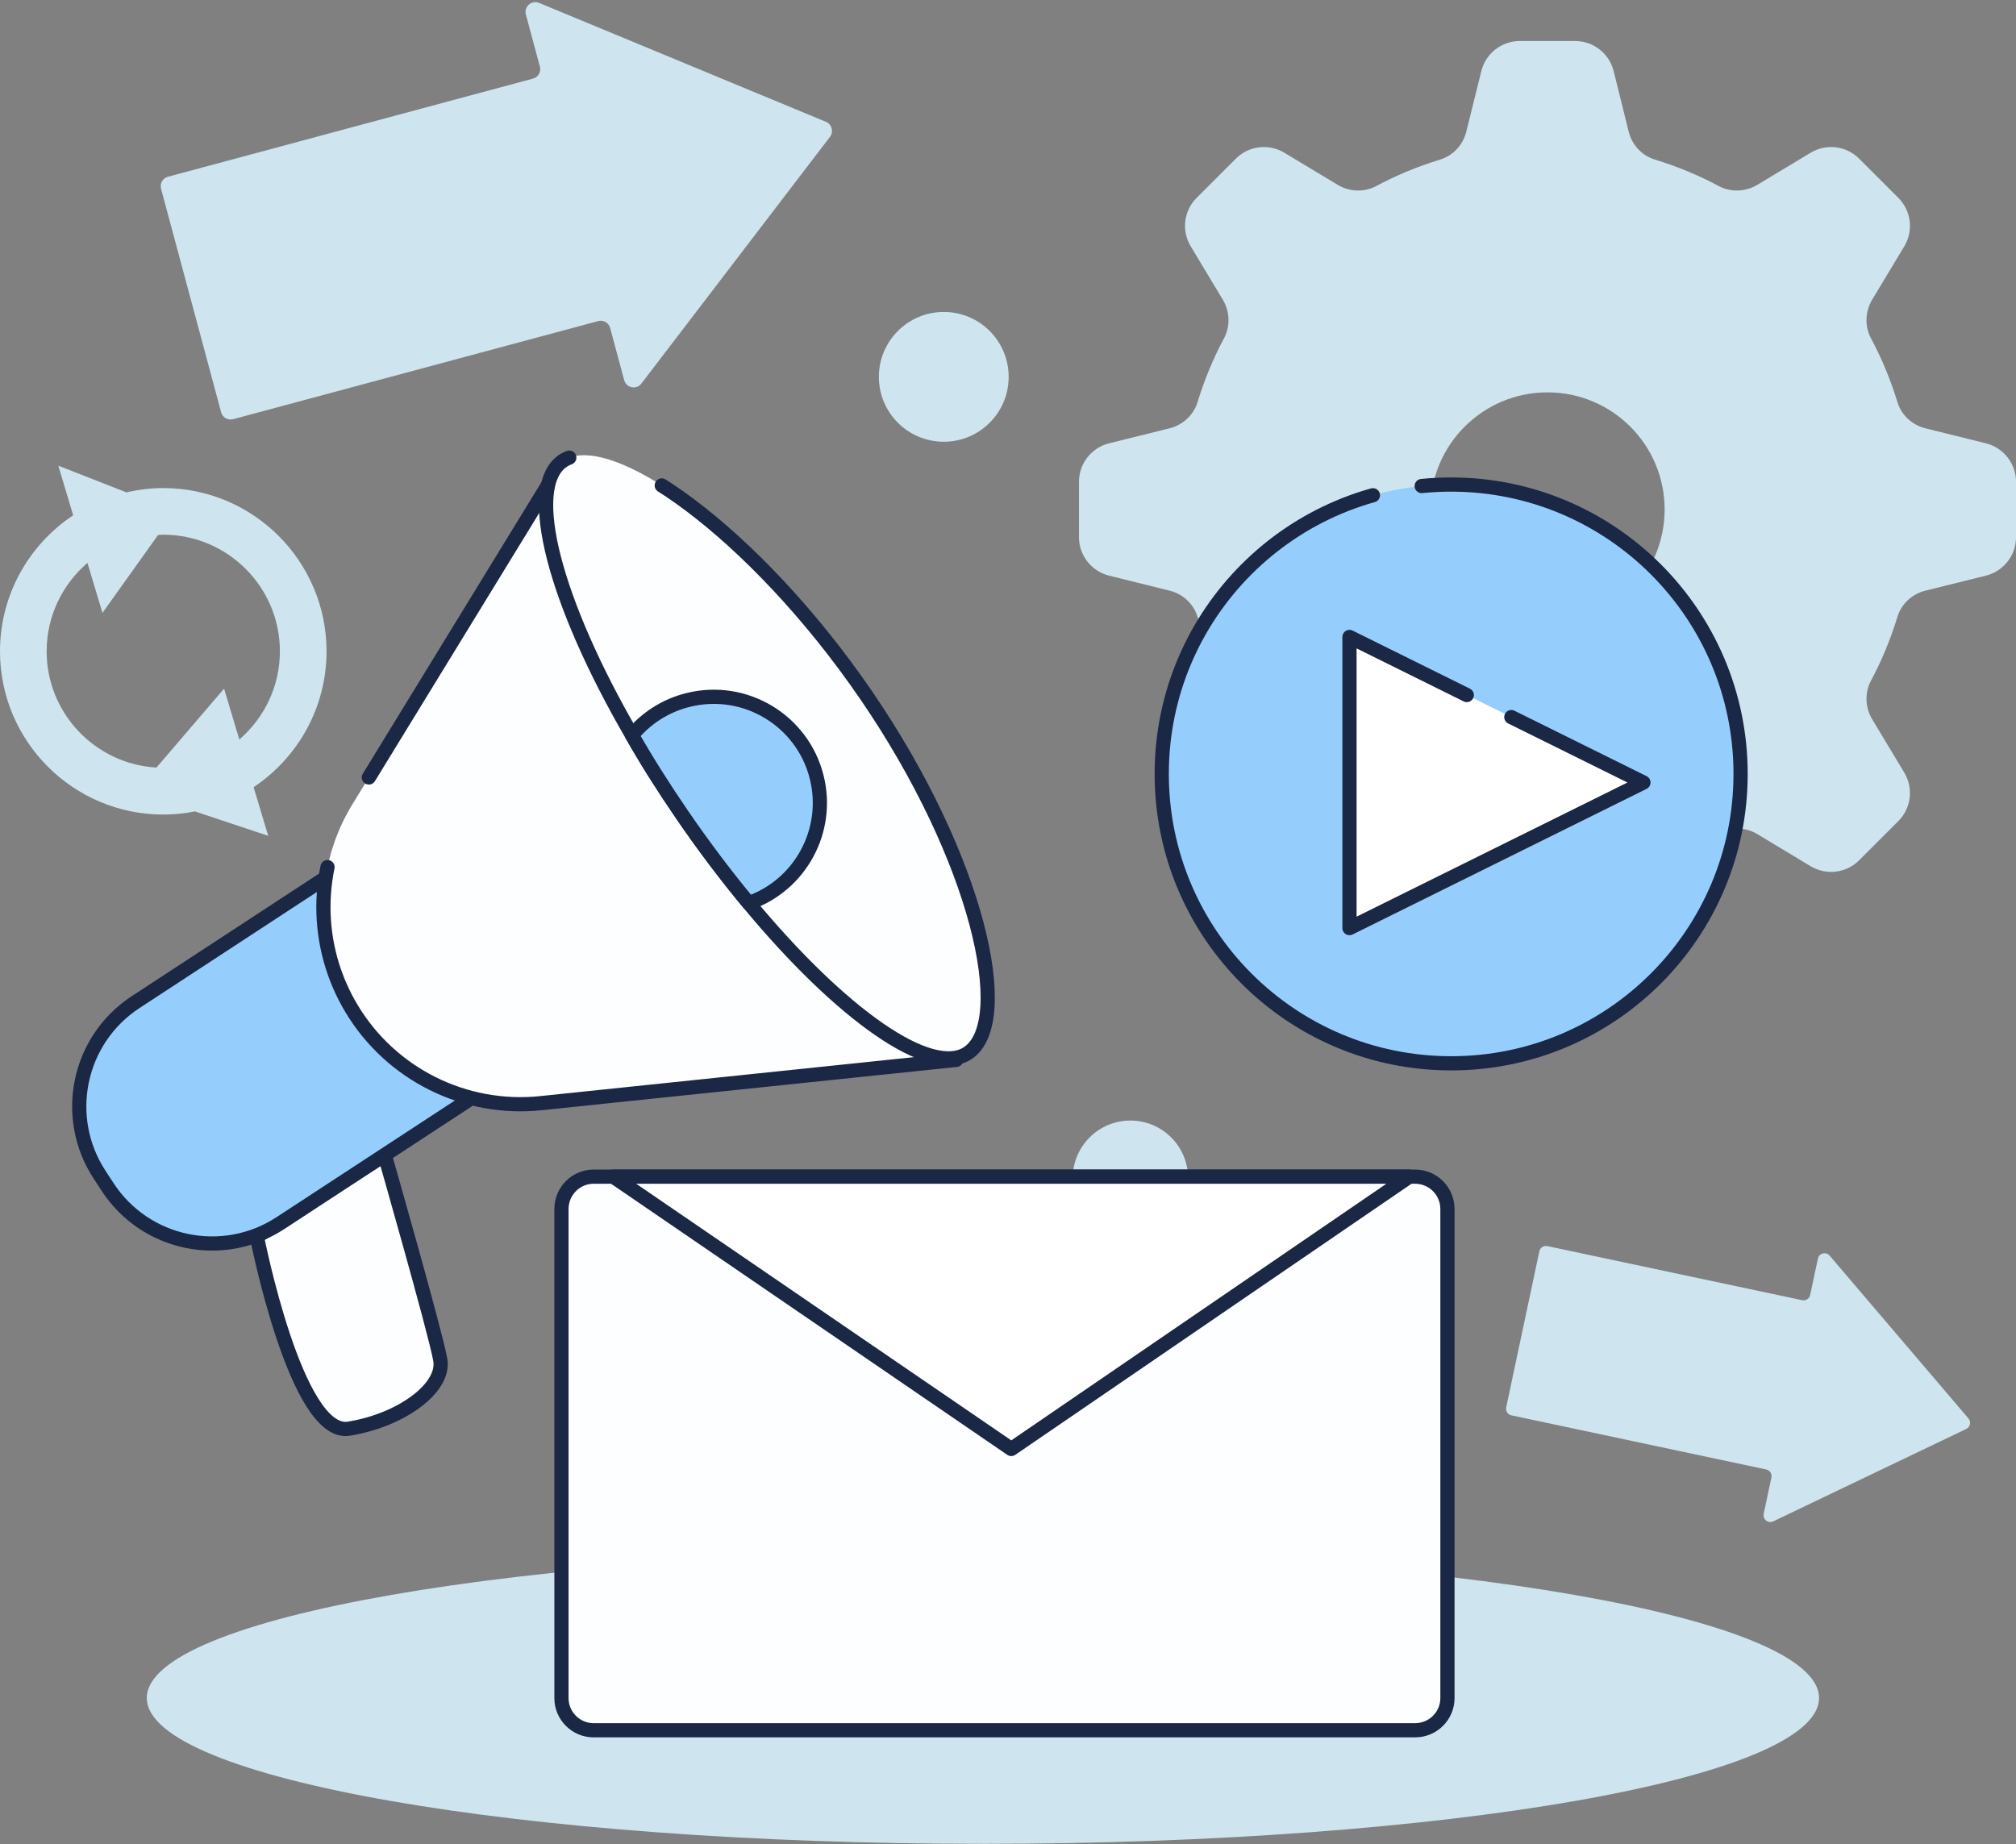 <?xml version="1.0" encoding="UTF-8"?><svg xmlns="http://www.w3.org/2000/svg" xmlns:xlink="http://www.w3.org/1999/xlink" height="259.8" preserveAspectRatio="xMidYMid meet" version="1.0" viewBox="0.0 -0.3 284.0 259.8" width="284.0" zoomAndPan="magnify"><rect x="0.0" y="-0.3" width="284.0" height="259.8" fill="#808080" stroke="none"/><defs><clipPath id="a"><path d="M 20 218 L 257 218 L 257 259.48 L 20 259.48 Z M 20 218"/></clipPath></defs><g><g id="change1_1"><path d="M 218 87.98 C 208.883 87.98 201.5 80.598 201.5 71.48 C 201.5 62.363 208.883 54.98 218 54.98 C 227.117 54.98 234.5 62.363 234.5 71.48 C 234.5 80.598 227.117 87.98 218 87.98 Z M 279.797 62.168 L 271.215 60.039 C 269.383 59.574 267.867 58.207 267.305 56.371 C 266.328 53.195 265.078 50.164 263.539 47.305 C 262.66 45.617 262.758 43.566 263.734 41.926 L 268.281 34.371 C 269.578 32.172 269.234 29.387 267.426 27.578 L 261.902 22.055 C 260.094 20.242 257.305 19.902 255.105 21.199 L 247.555 25.742 C 245.914 26.723 243.863 26.82 242.176 25.941 C 239.316 24.398 236.285 23.152 233.105 22.176 C 231.273 21.613 229.902 20.098 229.441 18.266 L 227.312 9.684 C 226.676 7.215 224.453 5.48 221.91 5.48 L 214.09 5.48 C 211.547 5.48 209.32 7.215 208.688 9.684 L 206.559 18.266 C 206.094 20.098 204.727 21.613 202.895 22.176 C 199.715 23.152 196.684 24.398 193.824 25.941 C 192.137 26.82 190.086 26.723 188.445 25.742 L 180.895 21.199 C 178.691 19.902 175.906 20.242 174.098 22.055 L 168.574 27.578 C 166.766 29.387 166.422 32.172 167.719 34.371 L 172.266 41.926 C 173.242 43.566 173.34 45.617 172.461 47.305 C 170.922 50.164 169.676 53.195 168.695 56.371 C 168.133 58.207 166.617 59.574 164.785 60.039 L 156.203 62.168 C 153.734 62.805 152 65.027 152 67.57 L 152 75.391 C 152 77.934 153.734 80.156 156.203 80.793 L 164.785 82.922 C 166.617 83.383 168.133 84.754 168.695 86.586 C 169.676 89.766 170.922 92.797 172.461 95.656 C 173.34 97.344 173.242 99.395 172.266 101.031 L 167.719 108.586 C 166.422 110.785 166.766 113.574 168.574 115.383 L 174.098 120.906 C 175.906 122.715 178.691 123.059 180.895 121.762 L 188.445 117.215 C 190.086 116.238 192.137 116.141 193.824 117.02 C 196.684 118.559 199.715 119.809 202.895 120.785 C 204.727 121.348 206.094 122.863 206.559 124.695 L 208.688 133.273 C 209.32 135.746 211.547 137.48 214.09 137.48 L 221.91 137.48 C 224.453 137.48 226.676 135.746 227.312 133.273 L 229.441 124.695 C 229.902 122.863 231.273 121.348 233.105 120.785 C 236.285 119.809 239.316 118.559 242.176 117.02 C 243.863 116.141 245.914 116.238 247.555 117.215 L 255.105 121.762 C 257.305 123.059 260.094 122.715 261.902 120.906 L 267.426 115.383 C 269.234 113.574 269.578 110.785 268.281 108.586 L 263.734 101.031 C 262.758 99.395 262.66 97.344 263.539 95.656 C 265.078 92.797 266.328 89.766 267.305 86.586 C 267.867 84.754 269.383 83.383 271.215 82.922 L 279.797 80.793 C 282.266 80.156 284 77.934 284 75.391 L 284 67.57 C 284 65.027 282.266 62.805 279.797 62.168" fill="#cee5ef"/></g><g id="change1_2"><path d="M 31.566 96.727 L 22.039 107.844 C 13.43 107.344 6.57 100.199 6.57 91.465 C 6.57 86.48 8.809 82.02 12.32 79.004 L 14.434 86.047 L 22.27 75.07 C 22.516 75.062 22.754 75.035 23 75.035 C 32.059 75.035 39.43 82.406 39.43 91.465 C 39.43 96.43 37.207 100.875 33.715 103.891 Z M 46 91.465 C 46 78.781 35.684 68.465 23 68.465 C 21.215 68.465 19.484 68.688 17.816 69.074 L 8.215 65.312 L 10.309 72.301 C 4.105 76.422 0 83.469 0 91.465 C 0 104.145 10.316 114.465 23 114.465 C 24.527 114.465 26.02 114.305 27.465 114.02 L 37.785 117.461 L 35.727 110.605 C 41.914 106.477 46 99.441 46 91.465" fill="#cee5ef"/></g><g clip-path="url(#a)" id="change1_7"><path d="M 256.254 238.93 C 256.254 250.281 203.52 259.48 138.469 259.48 C 73.414 259.48 20.68 250.281 20.68 238.93 C 20.68 227.582 73.414 218.383 138.469 218.383 C 203.52 218.383 256.254 227.582 256.254 238.93" fill="#cee5ef"/></g><g id="change2_1"><path d="M 36.188 173.918 C 36.188 173.918 41.719 202.18 49.125 200.992 C 56.531 199.801 62.727 195.242 62.023 191.281 C 61.32 187.32 54.191 162.414 54.191 162.414 L 36.188 173.918" fill="#fdfeff"/></g><path d="M 361.875 855.62 C 361.875 855.62 417.188 573.003 491.25 584.878 C 565.312 596.792 627.266 642.378 620.234 681.987 C 613.203 721.597 541.914 970.659 541.914 970.659 Z M 361.875 855.62" fill="none" stroke="#1a2745" stroke-dasharray="1110,140" stroke-linecap="round" stroke-linejoin="round" stroke-miterlimit="10" stroke-width="20" transform="matrix(.1 0 0 -.1 0 259.48)"/><g id="change3_1"><path d="M 73.16 150.004 L 39.5 172.027 C 31.375 177.344 20.48 175.07 15.164 166.945 L 14.035 165.215 C 8.719 157.09 10.992 146.195 19.117 140.879 L 52.777 118.852 L 73.16 150.004" fill="#95cefc"/></g><path d="M 731.602 1094.761 L 395 874.527 C 313.75 821.362 204.805 844.097 151.641 925.347 L 140.352 942.652 C 87.188 1023.902 109.922 1132.847 191.172 1186.011 L 527.773 1406.284 Z M 731.602 1094.761" fill="none" stroke="#1a2745" stroke-linecap="round" stroke-linejoin="round" stroke-miterlimit="10" stroke-width="20" transform="matrix(.1 0 0 -.1 0 259.48)"/><g id="change2_2"><path d="M 134.707 149.027 L 76.211 155.125 C 65.504 156.246 55.117 151.078 49.555 141.859 C 44.195 132.98 44.23 121.855 49.648 113.012 L 79.281 64.641 L 134.707 149.027" fill="#fdfeff"/></g><path d="M 1347.07 1104.527 L 762.109 1043.55 C 655.039 1032.339 551.172 1084.019 495.547 1176.206 C 441.953 1264.995 442.305 1376.245 496.484 1464.683 L 792.812 1948.394 Z M 1347.07 1104.527" fill="none" stroke="#1a2745" stroke-dasharray="1110,140" stroke-linecap="round" stroke-linejoin="round" stroke-miterlimit="10" stroke-width="20" transform="matrix(.1 0 0 -.1 0 259.48)"/><g id="change2_3"><path d="M 136.387 148.035 C 131.156 151.625 118.441 142.594 105.477 126.941 C 102.312 123.125 99.129 118.926 96.043 114.41 C 93.469 110.652 91.117 106.93 89.035 103.281 C 78.191 84.594 73.828 68.371 79.273 64.648 C 85.793 60.18 106.238 74.602 122.008 97.633 C 137.777 120.664 142.898 143.586 136.387 148.035" fill="#fdfeff"/></g><path d="M 1363.867 1114.448 C 1311.562 1078.55 1184.414 1168.862 1054.766 1325.386 C 1023.125 1363.55 991.289 1405.542 960.43 1450.698 C 934.688 1488.277 911.172 1525.503 890.352 1561.987 C 781.914 1748.862 738.281 1911.089 792.734 1948.316 C 857.93 1993.003 1062.383 1848.784 1220.078 1618.472 C 1377.773 1388.159 1428.984 1158.941 1363.867 1114.448 Z M 1363.867 1114.448" fill="none" stroke="#1a2745" stroke-dasharray="1110,140" stroke-linecap="round" stroke-linejoin="round" stroke-miterlimit="10" stroke-width="20" transform="matrix(.1 0 0 -.1 0 259.48)"/><g id="change3_2"><path d="M 115.059 109.23 C 116.926 116.781 112.695 124.426 105.477 126.941 C 102.312 123.125 99.129 118.926 96.043 114.41 C 93.469 110.652 91.117 106.93 89.035 103.281 C 91.012 100.898 93.723 99.113 96.957 98.312 C 104.977 96.328 113.082 101.223 115.059 109.23" fill="#95cefc"/></g><path d="M 1150.586 1502.495 C 1169.258 1426.987 1126.953 1350.542 1054.766 1325.386 C 1023.125 1363.55 991.289 1405.542 960.43 1450.698 C 934.688 1488.277 911.172 1525.503 890.352 1561.987 C 910.117 1585.816 937.227 1603.667 969.57 1611.675 C 1049.766 1631.519 1130.82 1582.573 1150.586 1502.495 Z M 1150.586 1502.495" fill="none" stroke="#1a2745" stroke-dasharray="1810,70,440,0" stroke-linecap="round" stroke-linejoin="round" stroke-miterlimit="10" stroke-width="20" transform="matrix(.1 0 0 -.1 0 259.48)"/><g id="change3_3"><path d="M 245.203 108.738 C 245.203 131.258 226.949 149.512 204.43 149.512 C 181.914 149.512 163.656 131.258 163.656 108.738 C 163.656 86.223 181.914 67.969 204.43 67.969 C 226.949 67.969 245.203 86.223 245.203 108.738" fill="#95cefc"/></g><path d="M 2452.031 1507.417 C 2452.031 1282.222 2269.492 1099.683 2044.297 1099.683 C 1819.141 1099.683 1636.562 1282.222 1636.562 1507.417 C 1636.562 1732.573 1819.141 1915.112 2044.297 1915.112 C 2269.492 1915.112 2452.031 1732.573 2452.031 1507.417 Z M 2452.031 1507.417" fill="none" stroke="#1a2745" stroke-dasharray="1810,70,440,0" stroke-linecap="round" stroke-linejoin="round" stroke-miterlimit="10" stroke-width="20" transform="matrix(.1 0 0 -.1 0 259.48)"/><g id="change4_1"><path d="M 1901.055 1700.386 L 1901.055 1290.191 L 2315.156 1495.308 Z M 1901.055 1700.386" fill="#fff" stroke="#1a2745" stroke-dasharray="1080,70" stroke-linecap="round" stroke-linejoin="round" stroke-miterlimit="10" stroke-width="20" transform="matrix(.1 0 0 -.1 0 259.48)"/></g><g id="change1_3"><path d="M 75.078 10.777 L 23.664 24.602 C 22.926 24.797 22.488 25.555 22.688 26.293 L 31.152 57.785 C 31.352 58.52 32.109 58.957 32.844 58.758 L 84.262 44.938 C 85 44.738 85.758 45.176 85.953 45.914 L 87.93 53.254 C 88.227 54.363 89.664 54.648 90.359 53.734 L 116.922 18.98 C 117.469 18.258 117.188 17.211 116.352 16.863 L 75.945 0.109 C 74.887 -0.332 73.785 0.637 74.082 1.742 L 76.055 9.086 C 76.254 9.824 75.816 10.578 75.078 10.777" fill="#cee5ef"/></g><g id="change1_4"><path d="M 253.875 182.887 L 217.98 175.266 C 217.469 175.156 216.961 175.484 216.852 176 L 212.184 197.98 C 212.074 198.496 212.402 199.004 212.918 199.109 L 248.812 206.734 C 249.324 206.844 249.652 207.348 249.547 207.863 L 248.457 212.988 C 248.293 213.762 249.086 214.387 249.801 214.047 L 276.992 201.027 C 277.555 200.758 277.711 200.027 277.305 199.551 L 257.75 176.609 C 257.234 176.008 256.258 176.258 256.094 177.027 L 255.004 182.152 C 254.895 182.668 254.391 182.996 253.875 182.887" fill="#cee5ef"/></g><g id="change1_5"><path d="M 167.367 165.699 C 167.367 170.188 163.73 173.828 159.242 173.828 C 154.758 173.828 151.117 170.188 151.117 165.699 C 151.117 161.211 154.758 157.574 159.242 157.574 C 163.73 157.574 167.367 161.211 167.367 165.699" fill="#cee5ef"/></g><g id="change1_6"><path d="M 142.094 52.797 C 142.094 57.844 138 61.938 132.953 61.938 C 127.902 61.938 123.809 57.844 123.809 52.797 C 123.809 47.746 127.902 43.652 132.953 43.652 C 138 43.652 142.094 47.746 142.094 52.797" fill="#cee5ef"/></g><g id="change2_4"><path d="M 203.906 170.051 L 203.906 238.949 C 203.906 241.445 201.871 243.48 199.34 243.48 L 83.625 243.48 C 81.129 243.48 79.094 241.445 79.094 238.949 L 79.094 170.051 C 79.094 167.516 81.129 165.48 83.625 165.48 L 199.34 165.48 C 201.871 165.48 203.906 167.516 203.906 170.051" fill="#fdfeff"/></g><path d="M 2039.062 894.292 L 2039.062 205.308 C 2039.062 180.347 2018.711 159.995 1993.398 159.995 L 836.25 159.995 C 811.289 159.995 790.938 180.347 790.938 205.308 L 790.938 894.292 C 790.938 919.644 811.289 939.995 836.25 939.995 L 1993.398 939.995 C 2018.711 939.995 2039.062 919.644 2039.062 894.292 Z M 2039.062 894.292" fill="none" stroke="#1a2745" stroke-linecap="round" stroke-linejoin="round" stroke-miterlimit="10" stroke-width="20" transform="matrix(.1 0 0 -.1 0 259.48)"/><g id="change4_2"><path d="M 1985.312 939.995 L 1424.609 556.323 L 863.906 939.995 Z M 1985.312 939.995" fill="#fff" stroke="#1a2745" stroke-linecap="round" stroke-linejoin="round" stroke-miterlimit="10" stroke-width="20" transform="matrix(.1 0 0 -.1 0 259.48)"/></g></g></svg>